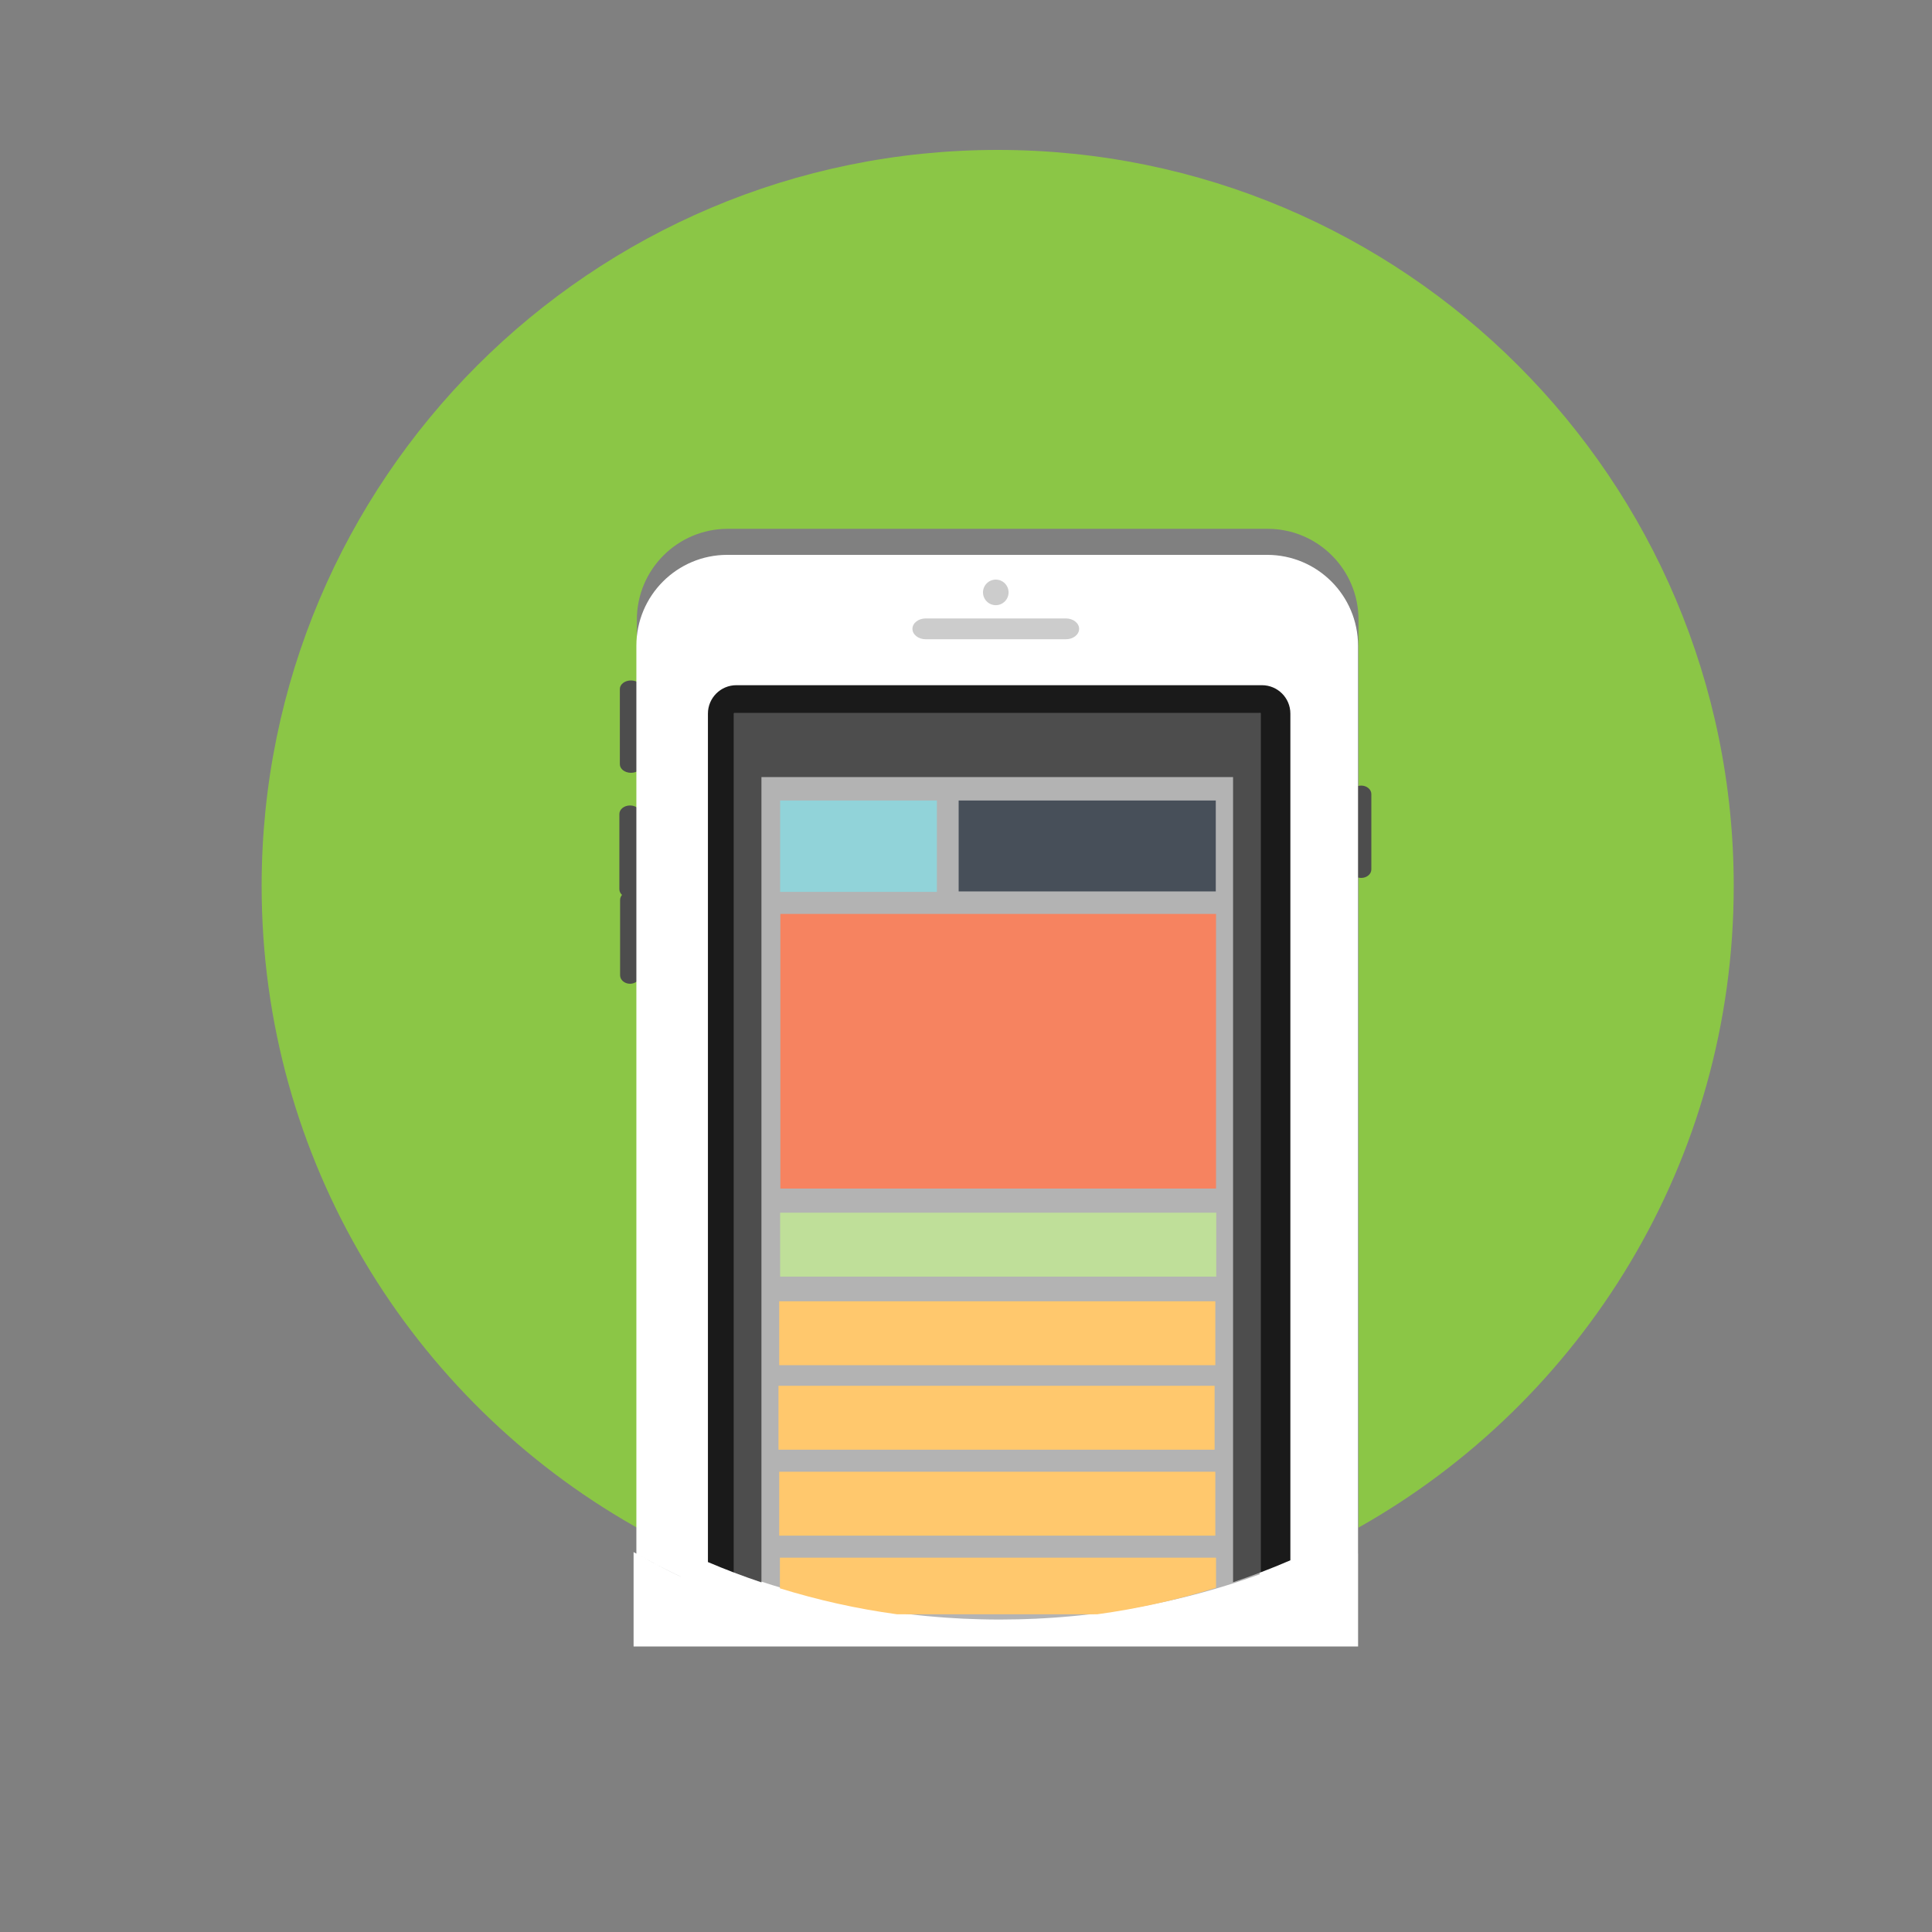 <?xml version="1.0" encoding="utf-8"?>
<!-- Generator: Adobe Illustrator 16.0.0, SVG Export Plug-In . SVG Version: 6.00 Build 0)  -->
<!DOCTYPE svg PUBLIC "-//W3C//DTD SVG 1.1//EN" "http://www.w3.org/Graphics/SVG/1.1/DTD/svg11.dtd">
<svg version="1.1" id="Vrstva_1" xmlns="http://www.w3.org/2000/svg" xmlns:xlink="http://www.w3.org/1999/xlink" x="0px" y="0px"
	 width="340px" height="340px" viewBox="0 0 340 340" enable-background="new 0 0 340 340" xml:space="preserve">
<rect x="0" y="0" width="340" height="340" fill="#808080" stroke="none"/>
<path fill="#B3B3B3" d="M217,136.75h-83v141.721c1.077,0.364,2.161,0.711,3.25,1.048v-5.394H214v5.299
	c1.005-0.314,2.006-0.639,3-0.976V136.75z"/>
<path d="M79.938,107.75"/>
<path fill="#8BC646" d="M175.576,26.384c-71.539,0-129.533,57.994-129.533,129.533c0,48.263,26.4,90.353,65.541,112.638
	c0.164,0.094,0.328,0.186,0.492,0.279V109.063c0-8.836,7.163-16,16-16h95c8.836,0,16,7.164,16,16v159.771
	c0.002,0,0.004-0.002,0.008-0.004c39.408-22.213,66.023-64.451,66.023-112.913C305.107,84.378,247.115,26.384,175.576,26.384z"/>
<path fill="#8BC646" d="M112.028,273.821c-0.095-0.053-0.191-0.102-0.286-0.155v0.001
	C111.836,273.72,111.934,273.769,112.028,273.821z"/>
<path fill="#8BC646" d="M119.521,277.7c-2.544-1.214-5.043-2.507-7.493-3.879c2.451,1.374,4.947,2.678,7.493,3.893V277.7z"/>
<path fill="#4D4D4D" d="M241.334,153c0,0.829-0.803,1.5-1.792,1.5l0,0c-0.989,0-1.792-0.671-1.792-1.5v-13.25
	c0-0.829,0.803-1.5,1.792-1.5l0,0c0.989,0,1.792,0.671,1.792,1.5V153z"/>
<path fill="#4D4D4D" d="M113,134.5c0,0.829-0.877,1.5-1.958,1.5l0,0c-1.081,0-1.958-0.671-1.958-1.5v-13.25
	c0-0.829,0.877-1.5,1.958-1.5l0,0c1.081,0,1.958,0.671,1.958,1.5V134.5z"/>
<path fill="#4D4D4D" d="M112.75,156.5c0,0.829-0.84,1.5-1.875,1.5l0,0c-1.035,0-1.875-0.671-1.875-1.5v-13.25
	c0-0.829,0.84-1.5,1.875-1.5l0,0c1.035,0,1.875,0.671,1.875,1.5V156.5z"/>
<path fill="#4D4D4D" d="M112.625,171.625c0,0.828-0.784,1.5-1.75,1.5l0,0c-0.966,0-1.75-0.672-1.75-1.5v-13.25
	c0-0.829,0.784-1.5,1.75-1.5l0,0c0.966,0,1.75,0.671,1.75,1.5V171.625z"/>
<path fill="#FFFFFF" d="M238.992,113.646c0-8.836-7.162-16-16-16h-95c-8.837,0-16,7.164-16,16v159.77
	c0.095,0.054,0.191,0.103,0.286,0.155c2.449,1.372,4.949,2.665,7.493,3.879v0.014c-2.546-1.215-5.042-2.519-7.493-3.893
	c-0.095-0.053-0.192-0.102-0.286-0.154v-0.001c-0.165-0.093-0.328-0.186-0.492-0.279v16.613H239v-16.338
	c-0.003,0.002-0.005,0.004-0.008,0.005V113.646z"/>
<path fill="#CCCCCC" d="M189.909,110.667c0,1.013-1.045,1.833-2.334,1.833h-24.667c-1.288,0-2.333-0.821-2.333-1.833l0,0
	c0-1.013,1.045-1.833,2.333-1.833h24.667C188.864,108.833,189.909,109.654,189.909,110.667L189.909,110.667z"/>
<circle fill="#CCCCCC" cx="175.242" cy="104.25" r="2.25"/>
<path fill="#B3B3B3" d="M151.019,282.702c0.301,0.055,0.598,0.113,0.898,0.167c0.671,0.121,1.345,0.234,2.02,0.346
	c0.375,0.061,0.75,0.123,1.127,0.182c0.625,0.098,1.252,0.189,1.881,0.278c0.434,0.061,0.869,0.121,1.305,0.178
	c0.588,0.077,1.177,0.15,1.766,0.222c0.484,0.057,0.969,0.108,1.455,0.161c0.555,0.06,1.108,0.117,1.665,0.17
	c0.532,0.05,1.068,0.095,1.603,0.139c0.519,0.043,1.037,0.087,1.559,0.124c0.59,0.041,1.181,0.075,1.773,0.109
	c0.473,0.027,0.945,0.058,1.42,0.081c0.689,0.031,1.383,0.054,2.074,0.076c0.383,0.013,0.766,0.03,1.148,0.038
	c1.082,0.026,2.168,0.041,3.256,0.041c1.074,0,2.145-0.015,3.211-0.04c0.361-0.008,0.723-0.023,1.084-0.035
	c0.701-0.021,1.404-0.046,2.104-0.077c0.436-0.021,0.871-0.048,1.305-0.072c0.621-0.034,1.242-0.071,1.859-0.114
	c0.467-0.033,0.934-0.069,1.398-0.107c0.582-0.046,1.164-0.097,1.744-0.15c0.484-0.046,0.969-0.093,1.453-0.145
	c0.553-0.057,1.105-0.119,1.656-0.185c0.5-0.058,1-0.115,1.498-0.181c0.523-0.066,1.047-0.14,1.57-0.213
	c0.518-0.072,1.035-0.144,1.551-0.223c0.482-0.072,0.959-0.153,1.439-0.231c0.551-0.09,1.102-0.176,1.648-0.272
	c0.225-0.04,0.447-0.084,0.668-0.125c1.443-0.262,2.877-0.546,4.301-0.853c0.271-0.06,0.547-0.113,0.818-0.174
	c0.66-0.146,1.314-0.303,1.969-0.458c0.328-0.077,0.658-0.153,0.984-0.234c0.646-0.158,1.291-0.325,1.934-0.493
	c0.326-0.085,0.65-0.17,0.977-0.257c0.646-0.175,1.293-0.355,1.936-0.54c0.311-0.089,0.621-0.178,0.93-0.269
	c0.656-0.193,1.311-0.391,1.963-0.594c0.279-0.087,0.561-0.176,0.84-0.265c0.676-0.215,1.354-0.434,2.025-0.658
	c0.221-0.074,0.439-0.152,0.662-0.228c0.727-0.249,1.453-0.499,2.174-0.759c0.006-0.002,0.01-0.004,0.014-0.005V124.48h-92.912
	v152.027c6.281,2.354,12.797,4.248,19.5,5.65c0.178,0.036,0.354,0.076,0.532,0.113C149.538,282.422,150.278,282.563,151.019,282.702
	z"/>
<rect x="153.309" y="163.204" fill="none" width="42.5" height="27.625"/>
<path fill="#4D4D4D" d="M129.167,125.5v151.243c1.595,0.61,3.209,1.179,4.833,1.728V136.75h83v141.698
	c1.624-0.55,3.239-1.12,4.834-1.731V125.5H129.167z"/>
<path fill="#1A1A1A" d="M222.084,120.584h-92.5c-2.762,0-5,2.239-5,5v149.313c1.512,0.646,3.042,1.257,4.583,1.847V125.5h92.667
	v151.217c1.767-0.678,3.521-1.378,5.25-2.13V125.584C227.084,122.823,224.846,120.584,222.084,120.584z"/>
<rect x="137.333" y="160.835" fill="#F68360" width="76.667" height="48.333"/>
<rect x="137.291" y="213.417" fill="#BFDF99" width="76.75" height="11.25"/>
<rect x="137.125" y="229" fill="#FFC86D" width="76.75" height="11.25"/>
<rect x="137" y="243.875" fill="#FFC86D" width="76.75" height="11.25"/>
<rect x="137.125" y="259" fill="#FFC86D" width="76.75" height="11.25"/>
<path fill="#FFC86D" d="M137.25,274.125v5.394c6.652,2.057,13.527,3.603,20.592,4.565h35.275c7.168-0.977,14.141-2.556,20.883-4.66
	v-5.299H137.25z"/>
<rect x="137.292" y="140.875" fill="#91D3D9" width="27.583" height="16.083"/>
<rect x="168.708" y="140.875" fill="#474F59" width="45.25" height="16"/>
</svg>
